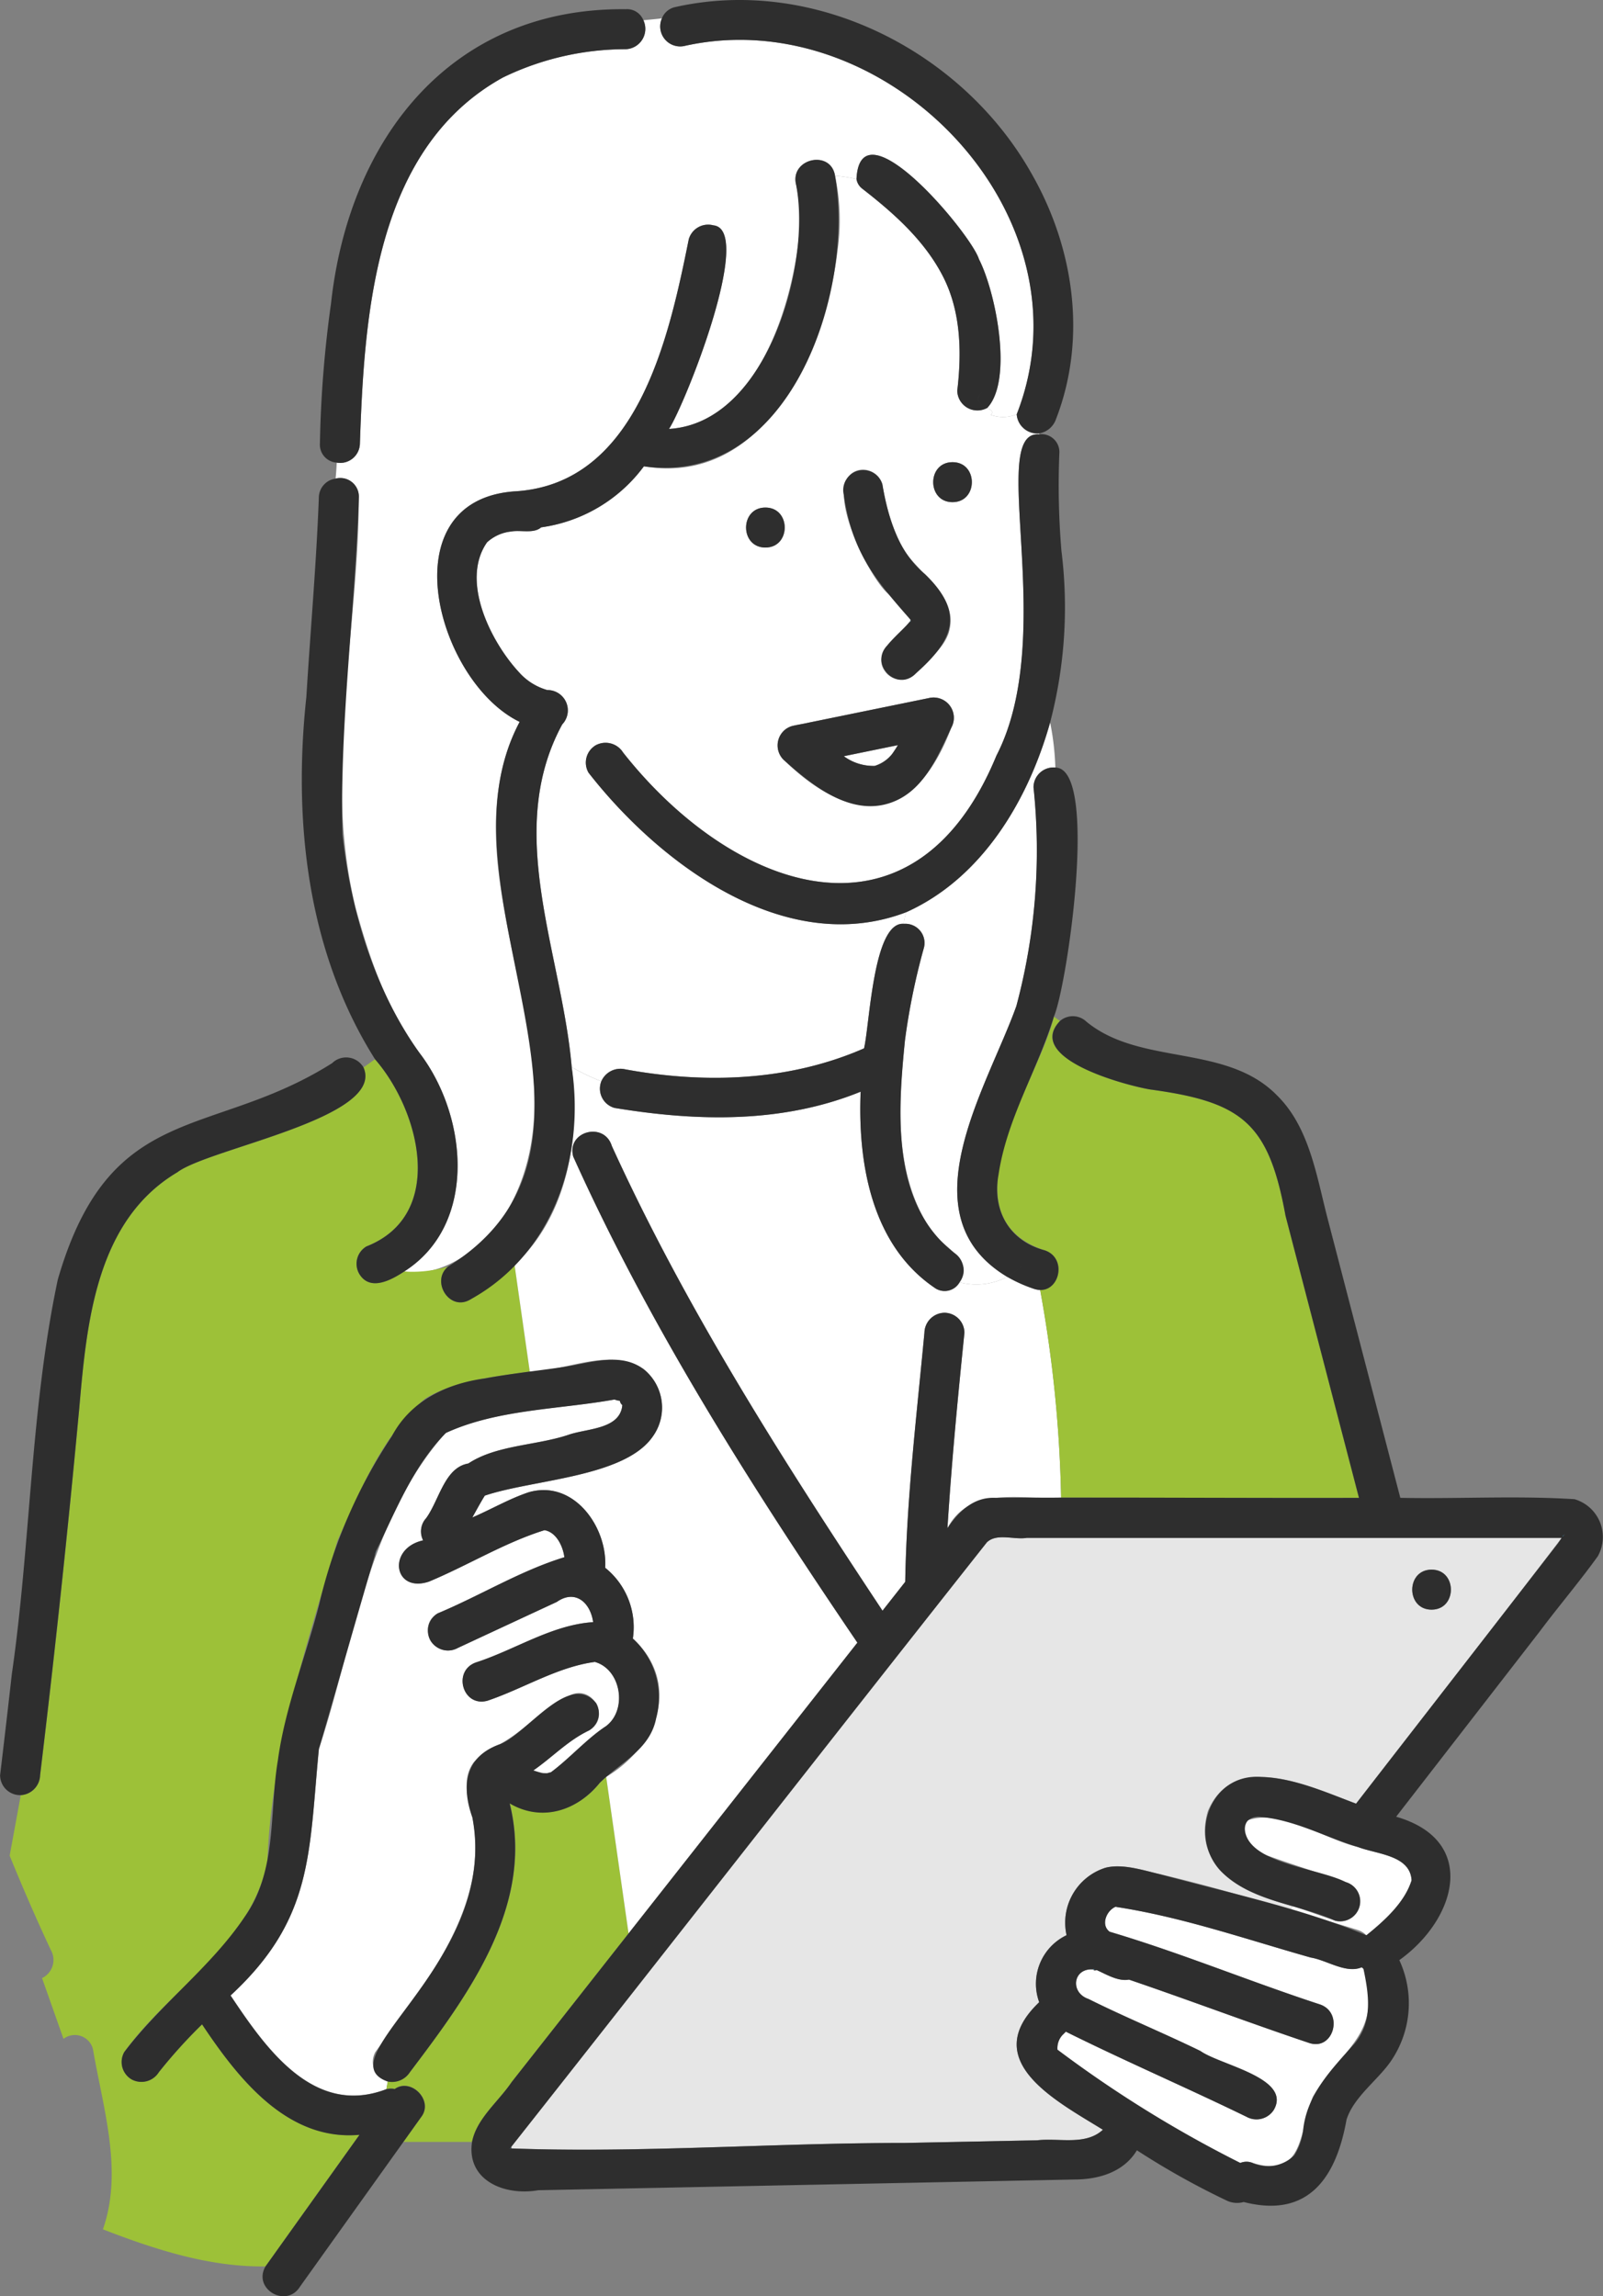 <svg height="239.216" viewBox="0 0 166.991 239.216" width="166.991" xmlns="http://www.w3.org/2000/svg" xmlns:xlink="http://www.w3.org/1999/xlink"><rect x="0" y="0" width="166.991" height="239.216" fill="#808080" stroke="none"/><clipPath id="a"><path d="m0 0h166.991v239.216h-166.991z"/></clipPath><g clip-path="url(#a)"><path d="m84.775 152.692a.167.167 0 0 0 .017.063 1.235 1.235 0 0 0 .188-.007c-.118-.031-.206-.055-.206-.056" fill="#0096de" transform="translate(29.106 52.424)"/><path d="m84.948 152.733h-.019l.036.009-.017-.011" fill="#0096de" transform="translate(29.159 52.438)"/><path d="m113.889 154.332a2.172 2.172 0 0 1 -.175-.157c-1.64.7-3.631-.74-5.314-1.012-6.729-1.9-13.428-4.237-20.347-5.287-.96.42-1.55 1.91-.6 2.6 7.4 2.194 14.552 5.17 21.89 7.566 2.534.85 1.44 4.874-1.108 4.018-6.289-2.11-12.49-4.461-18.772-6.6-1.124.218-2.366-.551-3.377-1-.111.052-.289.078-.333-.059-2.114-.179-2.485 2.4-.508 3.078 3.831 1.909 7.81 3.541 11.661 5.42 2.075 1.482 9.5 2.793 7.658 6.109a2.141 2.141 0 0 1 -2.851.747c-6.238-3.037-12.631-5.788-18.839-8.875l-.071.064c.234-.2-.244.265-.239.258a2.016 2.016 0 0 0 -.553 1.56 124.844 124.844 0 0 0 19.047 11.8 1.687 1.687 0 0 1 1.221-.027c5.514 1.789 4.886-3.392 6.345-6.874 2.988-5.091 7.361-6.448 5.267-13.337" fill="#fff" transform="translate(28.148 50.77)"/><path d="m86.638 147.828s-.1.024-.1.011l-.005.005c.074 0 .126 0 .1-.016" fill="#0096de" transform="translate(29.711 50.754)"/><path d="m70.616 48.051-.005.023.005.008a.237.237 0 0 0 0-.031" fill="#0096de" transform="translate(24.243 16.497)"/><path d="m34.531 111.176c-.09.07-.156.13 0 0" fill="#0096de" transform="translate(11.823 38.17)"/><path d="m121.223 119.144-.005.02z" fill="#0096de" transform="translate(41.618 40.906)"/><path d="m121.222 119.183a1.132 1.132 0 0 1 .169-.164c.179-.129-.39.23-.169.164" fill="#0096de" transform="translate(41.602 40.853)"/><path d="m39.527 166.7c-.028.044.017.009.069-.046v-.007.005a.352.352 0 0 0 .086-.15c-.05.067-.106.13-.154.2" fill="#0096de" transform="translate(13.568 57.164)"/><path d="m61.929 15.293c.013.085.023.141 0 0" fill="#0096de" transform="translate(21.262 5.251)"/><path d="m37.495 116.135.111-.145c-.035.048-.07.1-.109.145" fill="#0096de" transform="translate(12.873 39.823)"/><path d="m108.294 152.668a2.066 2.066 0 0 1 .9.555c1.859-1.5 4-3.421 4.71-5.733-.15-2.617-3.575-2.7-5.578-3.462-3.443-.8-8.095-4.042-11.508-2.773-.95 1.6.646 3.236 2.182 3.7 2.66.96 5.376 1.793 8.049 2.726a2.085 2.085 0 0 1 -1.107 4.019l-4.379-1.525-.266.388q3.506 1.028 6.995 2.1" fill="#fff" transform="translate(33.143 48.397)"/><path d="m148.68 119.283h-55.3c-1.335.214-3.114-.521-4.159.465-16.562 20.955-33 42.01-49.549 62.978.007.121.031.445-.091.159 13.282.505 27.486-.572 41.068-.567l13.817-.275c2.27-.269 5.015.58 6.843-1.1-4.823-2.988-13.033-7.2-6.636-13.287a5.608 5.608 0 0 1 2.851-6.983 6 6 0 0 1 4.05-7.024c1.777-.459 3.971.278 5.7.678 4.571 1.067 9.081 2.387 13.586 3.7l.266-.387c-4.817-1.182-10.62-3.873-8.885-9.884 2.715-6.429 10.69-2.538 15.442-.783 7.125-9.243 14.348-18.412 21.421-27.693zm-13.135 7.48c-2.685 0-2.681-4.167 0-4.167s2.681 4.167 0 4.167" fill="#e6e6e6" transform="translate(13.588 40.931)"/><path d="m70.63 48.254a1.1 1.1 0 0 0 0-.133c-.07.066-.048.282 0 .133" fill="#0096de" transform="translate(24.233 16.521)"/><path d="m29.185 120.253a.069.069 0 0 0 0-.028z" fill="#0096de" transform="translate(10.02 41.277)"/><path d="m65.439 58.941a5.191 5.191 0 0 0 3.216 1.012 4.133 4.133 0 0 0 2.417-2.164l-5.633 1.153" fill="#fff" transform="translate(22.467 19.84)"/><path d="m70.658 48.148c.016.017.019.017 0-.007z" fill="#0096de" transform="translate(24.259 16.528)"/><path d="m29.075 120.606c-.141.283.149-.2.161-.36-.052.121-.1.242-.161.36" fill="#0096de" transform="translate(9.969 41.284)"/><path d="m70.628 48.119.009-.013-.021-.032v.026l.012.015" fill="#0096de" transform="translate(24.245 16.505)"/><path d="m5.552 169.981c-.031.167-.016.14 0 0" fill="#0096de" transform="translate(1.9 58.36)"/><path d="m70.62 48.132v-.032l-.012-.015v.015a.182.182 0 0 1 .015.034" fill="#0096de" transform="translate(24.24 16.509)"/><path d="m32.97 176.512c5.13-7.056 11.933-15.135 10.111-24.451-.486-1.881-1.14-4.01.132-5.728a7.251 7.251 0 0 1 2.723-1.886c2.6-1.4 4.477-3.8 7.195-5.036 2.378-1.306 4.445 2.219 2.1 3.6-2.208 1.048-3.814 2.793-5.8 4.163a7.855 7.855 0 0 0 .979.287c.157.008.314.009.473.011a1.565 1.565 0 0 1 .363-.094c1.941-1.433 3.769-3.522 5.753-4.816 2.257-1.693 1.585-5.921-1.159-6.691-3.9.52-7.462 2.785-11.19 4.041-2.613.723-3.7-3.207-1.107-4.018 4.027-1.319 7.838-3.89 12.118-4.167-.3-2.065-1.869-3.444-3.787-2.108q-5.152 2.392-10.3 4.79c-2.382 1.306-4.448-2.227-2.1-3.6 4.424-1.847 8.617-4.448 13.192-5.846-.149-1.158-.848-2.621-2.071-2.818-4.148 1.29-8.008 3.681-12.044 5.361-3.694 1.226-4.358-3.471-.6-4.3a2.066 2.066 0 0 1 .341-2.349l-.265.343c1.554-1.813 2.019-5.56 4.633-6 2.912-1.928 7.054-1.866 10.392-2.977 1.9-.676 5.213-.555 5.626-2.9a.742.742 0 0 1 .03-.185.676.676 0 0 1 -.066-.156c.111.332-.344-.435-.109-.184a.629.629 0 0 1 -.106-.132.7.7 0 0 1 -.171-.063c.313.144-.587-.111-.313-.082-5.818 1.068-12.294.989-17.69 3.534-8.037 9.1-9.511 21.726-13.167 32.9-1.059 10.851-.553 17.67-9.2 25.666 3.644 5.469 8.647 12.676 16.231 9.759.047-.27.091-.541.14-.81a2.1 2.1 0 0 1 -1.283-3.063" fill="#fff" transform="translate(6.139 37.259)"/><path d="m74.571 21.342c-1.195 10.25-7.629 24.731-20.185 22.558a16.049 16.049 0 0 1 -10.7 6.359c-.785.686-2.124.25-3.108.431a4.359 4.359 0 0 0 -2.531 1.134c-2.8 4.015.411 10.385 3.354 13.553a6.193 6.193 0 0 0 2.926 1.83 2.118 2.118 0 0 1 1.557 3.577c-6.089 11.2-.039 23.8.986 35.708a23.35 23.35 0 0 0 3.084 1.479 2.169 2.169 0 0 1 2.484-1.251c8.329 1.527 17.07 1.24 24.885-2.186.6-2.54.948-13.218 4.143-12.975a5.367 5.367 0 0 1 .254-1.209c-12.572 4.8-25.668-5.021-33.1-14.536a2.1 2.1 0 0 1 .748-2.852 2.153 2.153 0 0 1 2.851.747c11.4 14.461 30.23 21.363 38.9.325 6.525-12.686-1.056-33.779 4.438-33.466.009-.034.02-.067.031-.1a2.156 2.156 0 0 1 -2.36-1.988 3.755 3.755 0 0 1 -2.7.062c.32-.321.026-.517-.365-.733a2.1 2.1 0 0 1 -3.131-1.789c.484-4.068.356-8.255-1.452-11.831-1.918-3.792-5.156-6.659-8.484-9.245a1.578 1.578 0 0 1 -.562-.97 15.413 15.413 0 0 0 -2.234-.344 22.205 22.205 0 0 1 .271 7.712m-7.528 26.858c2.687 0 2.681 4.167 0 4.167s-2.681-4.167 0-4.167m19.378 22.907c-3.765 9.968-10.24 10.432-17.517 3.335a2.127 2.127 0 0 1 0-2.946c.678-.728 1.8-.641 2.695-.9l12.469-2.55a2.113 2.113 0 0 1 2.354 3.06m.117-27.638c2.685 0 2.681 4.167 0 4.167s-2.681-4.167 0-4.167m-9.876.856a2.1 2.1 0 0 1 2.563 1.455 21.945 21.945 0 0 0 2.022 6.476c1.66 2.907 6.069 5.1 4.886 9.015-.611 1.76-2.3 2.881-3.463 4.253a2.1 2.1 0 0 1 -2.947 0c-1.973-2.086 1.437-4.187 2.38-5.459a.33.33 0 0 0 .052-.136.312.312 0 0 0 -.032-.058l.035.043.005-.024a14.234 14.234 0 0 0 -2.352-2.727c-2.018-1.7-7.05-11.687-3.149-12.838" fill="#fff" transform="translate(12.691 4.68)"/><path d="m28.447 51.343c-.043 14.223-3.8 28.845-.31 42.847 1.451 5.283 3.3 10.627 6.641 15.031 5 6.541 6.077 17.865-1.616 22.756 4.033.643 7.735-2.278 10.084-5.251 10.4-15.8-6.547-35.48 1.953-52.01-8.6-4.159-13.756-23.045-.541-24.015 12.787-.719 16.074-15.924 18.158-26.259a2.1 2.1 0 0 1 2.563-1.456c4.3.42-2.928 18.6-4.62 21.211 8.984-.61 12.708-12.341 13.522-19.9a17.673 17.673 0 0 0 -.281-5.547c-.669-2.722 3.605-3.7 4.056-.93a15.22 15.22 0 0 1 2.234.347c.383-8.128 11.922 5.7 12.754 8.333 1.744 3.395 3.6 12.571.876 15.5.39.215.685.412.365.732a3.762 3.762 0 0 0 2.7-.06c8.11-20.688-13.491-43.02-34.533-38.392a2.083 2.083 0 0 1 -2.434-2.856c-.623.077-1.271.129-1.924.2a2.117 2.117 0 0 1 -1.836 3.008 29.3 29.3 0 0 0 -12.793 2.948c-13.301 7.349-14.446 24.52-14.906 38.138a2.058 2.058 0 0 1 -2.415 1.989q-.038.83-.118 1.664a1.937 1.937 0 0 1 2.422 1.972" fill="#fff" transform="translate(8.935 .489)"/><path d="m72.256 79.568a69.562 69.562 0 0 0 -1.871 8.949c0 .012-.087.635-.086.641-.685 6.632-1.2 13.971 2.738 19.787 1.041 1.687 4.637 3.061 2.95 5.41a6.866 6.866 0 0 0 4.961-.572c-10.686-6.42-2.082-19.691.959-28.207a62.62 62.62 0 0 0 1.788-22.786 2.082 2.082 0 0 1 2.272-2.065 27.965 27.965 0 0 0 -.544-4.695c-2.272 8.094-7.085 16.217-14.992 19.77a5.36 5.36 0 0 0 -.253 1.21 2 2 0 0 1 2.078 2.562" fill="#fff" transform="translate(23.973 19.237)"/><path d="m48.774 107.155c-2.2 1.358-4.2-1.908-2.343-3.415a12.948 12.948 0 0 1 -4.592.521c-1.345.887-3.558 2.105-4.679.236a2.1 2.1 0 0 1 .748-2.851c8.335-3.279 5.579-14.128.9-19.5l-1.2.854c2.292 5.26-16.128 8.432-19.392 10.92-8.476 5.035-9.437 15.668-10.216 24.564q-1.767 19.153-4.081 38.251a2.142 2.142 0 0 1 -2.011 2.077l-1.159 6.306c1.351 3.31 2.771 6.592 4.291 9.831a2.1 2.1 0 0 1 -.916 2.926l2.234 6.331a1.942 1.942 0 0 1 3.079 1.123c1.04 6.1 3.157 12.649 1.026 18.719 5.462 2.118 11.177 3.955 16.939 3.859q4.892-6.859 9.794-13.713c-7.521.682-12.643-5.866-16.4-11.507a53.693 53.693 0 0 0 -4.5 4.981 2.137 2.137 0 0 1 -2.851.748 2.1 2.1 0 0 1 -.748-2.852c4.747-6.618 13.423-11.471 14.903-19.964.466-11.494 4.041-22.327 7.289-33.268 2.34-5.2 4.7-11.048 9.125-14.812 3.243-1.993 7.239-2.278 10.919-2.84l-1.587-11.1a25.842 25.842 0 0 1 -4.571 3.575" fill="#9dc138" transform="translate(.257 28.205)"/><path d="m52.2 138.413c-2.349 2.915-6.048 4.1-9.38 2.137 2.64 10.632-4.352 20.006-10.4 28.011a2.2 2.2 0 0 1 -2.315.96c-.048.269-.094.539-.14.81a2 2 0 0 1 .875-.02c1.662-1.186 3.988 1.108 2.825 2.817l-1.932 2.705h7.155c.467-2.433 2.763-4.214 4.115-6.225q6.093-7.748 12.189-15.494l-2.331-16.309c-.219.193-.438.392-.661.607" fill="#9dc138" transform="translate(10.288 47.313)"/><path d="m95.15 105.863a15.232 15.232 0 0 1 -2.8-1.257 6.863 6.863 0 0 1 -4.96.572 1.788 1.788 0 0 1 -2.629.547c-6.541-4.461-7.985-12.96-7.678-20.407-8.154 3.315-17.033 3.11-25.639 1.69a2.087 2.087 0 0 1 -1.376-2.769 23.183 23.183 0 0 1 -3.088-1.479c.9 7.282-.375 15.416-5.952 20.611l1.586 11.105c3.9-.059 8.333-2.585 11.894-.224a5.153 5.153 0 0 1 .927 6.976c-2.946 4.287-12.5 4.477-17.508 6.173-.462.743-.872 1.514-1.3 2.276 1.963-.844 3.838-1.947 5.862-2.624 4.687-1.366 8.241 3.61 7.979 7.864a7.931 7.931 0 0 1 2.885 7.352c5.059 4.749 2.585 11.234-2.778 14.435l2.331 16.311q11.917-15.149 23.836-30.3c-10.936-16.116-21.589-32.827-29.6-50.64-.721-2.607 3.2-3.706 4.019-1.108 7.74 16.993 17.907 32.873 28.2 48.419l2.366-3.008c.141-8.652 1.192-17.329 2-25.948a2.129 2.129 0 0 1 2.084-2.084 2.1 2.1 0 0 1 2.084 2.084c-.692 6.77-1.342 13.561-1.769 20.36 2.36-4.488 7.687-2.922 11.839-3.188a133.662 133.662 0 0 0 -2.184-21.634 2.1 2.1 0 0 1 -.629-.106" fill="#fff" transform="translate(12.575 28.414)"/><path d="m115.017 128.977q-3.826-14.7-7.652-29.392c-1.757-9.667-4.511-11.859-14.125-13.158-2.654-.433-13.107-3.314-9.372-7.13l-.63-.454c-1.506 6.437-10.911 19.4-2.34 23.79-.118-.58-.232-1.161-.356-1.74.124.579.238 1.159.356 1.74a10.6 10.6 0 0 0 1.381.556c2.313.775 1.6 4.18-.478 4.124a133.681 133.681 0 0 1 2.184 21.636c10.345.008 20.689.04 31.032.028" fill="#9dc138" transform="translate(26.553 27.069)"/><g fill="#2e2e2e"><path d="m29.184 120.273a.1.1 0 0 0 0-.027z" transform="translate(10.02 41.284)"/><path d="m79.173 22.867c-.8-2.593-12.372-16.475-12.754-8.331a7.484 7.484 0 0 1 5.661 4.564 7.484 7.484 0 0 0 -5.661-4.565 1.575 1.575 0 0 0 .562.969c3.329 2.586 6.566 5.454 8.484 9.245 1.808 3.577 1.936 7.763 1.452 11.832a2.1 2.1 0 0 0 3.131 1.788c-.625-.345-1.5-.74-.469-1.766-1.026 1.026-.156 1.421.469 1.766 2.72-2.918.864-12.12-.876-15.5" transform="translate(22.804 4.122)"/><path d="m70.581 48.053a.274.274 0 0 1 .032.058v-.015c-.012-.016-.019-.023-.035-.043" transform="translate(24.233 16.498)"/><path d="m70.618 48.075-.005-.008-.007.024.012.015a.236.236 0 0 0 0-.031" transform="translate(24.241 16.503)"/><path d="m65.451 39.053c.9 5.983 3.172 8.7 6.957 13l.005-.021a.216.216 0 0 1 0 .03l.023.032-.009.013-.012-.015a.14.14 0 0 1 0 .034c.036.089-.062.321-.036.055l-.031.047c-.467.6-1.718 1.715-2.379 2.512-1.862 1.969 1.02 4.864 2.947 2.946 3.968-3.5 5.189-6.338 1-10.387-2.814-2.328-3.837-5.888-4.441-9.356a2.085 2.085 0 0 0 -4.019 1.107m7.02 13.11v-.007c.015.024.012.024 0 .007" transform="translate(22.446 12.514)"/><path d="m70.609 48.1c-.008.031-.017.066-.021.089l.036-.054a.194.194 0 0 0 -.015-.035" transform="translate(24.235 16.513)"/><path d="m71.291 14.982c1.632 8.411-3.079 24.848-13.237 25.448 1.7-2.632 8.912-20.767 4.62-21.211a2.1 2.1 0 0 0 -2.564 1.455c-2.08 10.326-5.374 25.546-18.159 26.261-13.214.974-8.061 19.853.541 24.013-9.492 17.74 13.198 43.852-7.445 56.741a18.317 18.317 0 0 0 3.189-1.21 18.317 18.317 0 0 1 -3.189 1.21c-1.858 1.507.145 4.773 2.344 3.415 8.6-4.738 11.949-14.834 10.524-24.185-.729-.408-1.453-.841-2.178-1.276.724.435 1.448.868 2.178 1.276-1.025-11.9-7.075-24.51-.987-35.708a2.118 2.118 0 0 0 -1.557-3.577 6.189 6.189 0 0 1 -2.924-1.83c-2.947-3.166-6.158-9.537-3.357-13.554a4.362 4.362 0 0 1 2.531-1.134c.985-.183 2.325.255 3.108-.431a16.055 16.055 0 0 0 10.706-6.358c15.188 2.125 22.005-18.151 19.912-30.275-.694-.06-1.4-.087-2.108-.087.707 0 1.413.027 2.108.087-.451-2.767-4.724-1.793-4.057.93m.259 1.3c.023.141.013.085 0 0" transform="translate(11.641 4.257)"/><path d="m53.861 3.81a7.293 7.293 0 0 1 4.651-1.937 1.826 1.826 0 0 0 -1.836-1.158c-18.263-.197-28.856 13.573-30.712 30.679a119.886 119.886 0 0 0 -1.155 14.568 1.874 1.874 0 0 0 1.752 1.989 19.611 19.611 0 0 0 -.2-4.137 19.611 19.611 0 0 1 .2 4.137 2.057 2.057 0 0 0 2.415-1.989c.458-13.611 1.607-30.793 14.906-38.136a29.3 29.3 0 0 1 12.794-2.944 2.119 2.119 0 0 0 1.836-3.009 7.293 7.293 0 0 0 -4.651 1.937" transform="translate(8.517 .245)"/><path d="m89.885 18.079c-7.201-12.779-22.659-20.62-37.177-17.328a1.91 1.91 0 0 0 -1.327 1.162 9.072 9.072 0 0 0 1.761-.36 9.072 9.072 0 0 1 -1.761.36 2.083 2.083 0 0 0 2.435 2.856c21.04-4.629 42.642 17.705 34.524 38.394a10.222 10.222 0 0 0 3.138-2.438 10.222 10.222 0 0 1 -3.138 2.438 2.158 2.158 0 0 0 2.36 1.989 10.158 10.158 0 0 0 .776-2.761 10.158 10.158 0 0 1 -.776 2.761 2.264 2.264 0 0 0 1.746-1.514c3.247-8.4 1.863-17.854-2.563-25.56" transform="translate(17.572)"/><path d="m83.462 105.944c-6.652-5.137-5.889-14.677-5.162-22.144 0-.005.085-.627.087-.641a69.786 69.786 0 0 1 1.87-8.949 2 2 0 0 0 -2.077-2.562c-.214 2.063.506 4.331-.1 6.155.609-1.824-.111-4.092.1-6.155-3.182-.267-3.546 10.44-4.141 12.975-7.817 3.424-16.559 3.713-24.887 2.184a2.17 2.17 0 0 0 -2.484 1.251 9.49 9.49 0 0 0 8.073-.254 9.49 9.49 0 0 1 -8.073.254 2.084 2.084 0 0 0 1.376 2.769c8.605 1.42 17.483 1.627 25.639-1.69-.308 7.445 1.139 15.947 7.677 20.408a1.789 1.789 0 0 0 2.629-.548 8.311 8.311 0 0 1 -5.078-3.69 8.311 8.311 0 0 0 5.078 3.69 2.149 2.149 0 0 0 -.525-3.051" transform="translate(15.972 24.597)"/><path d="m35.678 96.975c-4.714-6.6-7.175-14.814-8.041-22.819-.286-11.7 1.329-23.369 1.71-35.058a1.937 1.937 0 0 0 -2.421-1.972c-.293 3.067-.919 6.132-.919 9.2 0-3.067.626-6.132.919-9.2a2.016 2.016 0 0 0 -1.746 1.974c-.259 6.933-.877 13.843-1.3 20.765-1.394 12.951.083 26.547 7.155 37.757l1.82-1.3-1.82 1.3c4.68 5.367 7.435 16.221-.9 19.5a2.1 2.1 0 0 0 -.747 2.851c1.12 1.869 3.334.65 4.679-.235a4.269 4.269 0 0 1 -3.889-2.566 4.269 4.269 0 0 0 3.889 2.566c7.693-4.894 6.613-16.214 1.615-22.757" transform="translate(8.035 12.734)"/><path d="m78.522 102.026c.849-5.881 4.074-10.964 5.782-16.547l-1.632-1.179 1.628 1.179c1.355-3.079 4.734-25.91.149-25.95a5.489 5.489 0 0 0 .778 2.434 5.489 5.489 0 0 1 -.778-2.434 2.082 2.082 0 0 0 -2.272 2.065 62.619 62.619 0 0 1 -1.788 22.786c-3.041 8.511-11.645 21.8-.96 28.207a6.917 6.917 0 0 0 2.471-2.287 6.917 6.917 0 0 1 -2.465 2.285 15.156 15.156 0 0 0 2.8 1.257c2.548.853 3.642-3.17 1.107-4.018-3.636-.962-5.47-4.077-4.823-7.8" transform="translate(25.487 20.433)"/><path d="m151.461 129.129c-6.014-.381-12.1-.02-18.138-.14l-7.572-29.089c-1.134-4.354-1.886-9.483-5.224-12.79-5.294-5.482-14.259-3.076-19.912-7.736a2.044 2.044 0 0 0 -2.746-.064l3.419 2.462-3.419-2.462c-3.685 3.893 6.69 6.666 9.371 7.132 9.624 1.3 12.367 3.5 14.125 13.158q3.826 14.7 7.652 29.392c-12.617.031-25.236-.075-37.852 0-2.253-.134-3.849 1.4-5.019 3.16.427-6.8 1.076-13.59 1.769-20.361a2.1 2.1 0 0 0 -2.084-2.083 2.129 2.129 0 0 0 -2.084 2.083c-.807 8.619-1.858 17.3-2 25.948l-2.366 3.008c-10.3-15.546-20.462-31.426-28.2-48.419-.8-2.581-4.746-1.517-4.018 1.108 8.013 17.813 18.666 34.524 29.6 50.641q-18.014 22.894-36.025 45.79c-1.353 2.014-3.647 3.792-4.116 6.225-.6 3.959 3.311 5.655 6.91 5.029l30.057-.6 26.047-.521c2.423-.047 4.93-.837 6.245-3.039a81.148 81.148 0 0 0 9.383 5.251 2.512 2.512 0 0 0 1.746.136c6.773 1.745 9.65-2.6 10.71-8.585.756-2.335 3.122-4 4.522-5.946a10.67 10.67 0 0 0 .978-10.667c5.947-4.248 8.275-12.457-.33-14.941q7.49-9.664 14.978-19.326c1.969-2.632 4.116-5.149 6.03-7.81a4.1 4.1 0 0 0 -2.437-5.946m-100.094-36.343s.011.023.021.051c-.011-.028-.02-.048-.021-.051m77.1 93.161c-2.354 2.621-4.892 5.234-5.27 8.924a6.221 6.221 0 0 1 -.922 2.614 3.936 3.936 0 0 1 -4.4.772 1.687 1.687 0 0 0 -1.221.027 124.958 124.958 0 0 1 -19.047-11.8 2.013 2.013 0 0 1 .553-1.558c-.005.007.473-.455.239-.258.034-.028.054-.048.071-.066 6.208 3.087 12.6 5.839 18.839 8.877a2.14 2.14 0 0 0 2.851-.748c1.858-3.3-5.6-4.644-7.658-6.109-3.851-1.879-7.83-3.51-11.661-5.419-1.969-.668-1.613-3.262.508-3.078a.151.151 0 0 1 -.016-.063 1.65 1.65 0 0 0 .224.054l.019.011a1.6 1.6 0 0 0 -.227 0c.044.137.222.11.333.058 1.01.447 2.254 1.216 3.378 1 6.28 2.139 12.481 4.489 18.77 6.6 2.548.854 3.642-3.169 1.108-4.019-7.337-2.4-14.491-5.371-21.89-7.566-.95-.694-.357-2.183.6-2.6 6.921 1.049 13.619 3.385 20.347 5.286 1.687.274 3.671 1.711 5.314 1.013.058.054.111.109.175.157.572 2.754 1 5.567-1.017 7.9m-24.772-14.4.005-.005c-.008.013.1-.011.1-.012.026.02-.027.02-.1.017m46.09-37.879-21.077 27.175c-3.217-1.209-6.453-2.664-9.852-2.779-5.309-.451-7.657 6.088-4.284 9.758 3.1 3.215 8.022 3.438 11.958 5.211a2.084 2.084 0 0 0 1.107-4.018c-2.81-1.462-10.021-1.9-10.509-5.38-.144-1.038.758-1.534 1.728-1.4 3.506.332 6.722 2.113 10.059 3.129 2 .759 5.427.846 5.578 3.462-.709 2.315-2.849 4.236-4.708 5.733-6.8-2.844-14.329-4.407-21.485-6.359-1.728-.4-3.923-1.136-5.7-.676a6 6 0 0 0 -4.051 7.024 5.607 5.607 0 0 0 -2.851 6.981c-6.4 6.1 1.815 10.3 6.637 13.287-1.823 1.678-4.579.829-6.844 1.1l-13.816.275c-13.581-.005-27.792 1.072-41.07.567-.183.177.046-.1.086-.152a.364.364 0 0 1 -.086.152c.122.285.1-.039.093-.16 16.546-20.968 32.985-42.023 49.547-62.978 1.044-.994 2.825-.243 4.159-.465h55.724c-.125.176-.242.368-.349.506m.5-.65.005-.02zm.158-.2a1.017 1.017 0 0 0 -.169.164c-.22.066.347-.293.169-.164" transform="translate(12.553 27.057)"/><path d="m39.577 166.615v-.007z" transform="translate(13.587 57.202)"/><path d="m94.985 45.831a81.473 81.473 0 0 1 -.219-10.148 1.867 1.867 0 0 0 -2.113-2 4.669 4.669 0 0 0 -.026 2.974 4.669 4.669 0 0 1 .026-2.974c-5.458-.431 2.053 20.912-4.44 33.466-8.671 21.051-27.513 14.129-38.899-.32a2.151 2.151 0 0 0 -2.851-.747 2.1 2.1 0 0 0 -.747 2.851c7.422 9.515 20.531 19.336 33.1 14.538a4.252 4.252 0 0 1 .478-.97 4.252 4.252 0 0 0 -.478.97c7.906-3.551 12.716-11.671 14.989-19.771a4.7 4.7 0 0 0 -1.178-2.038 4.7 4.7 0 0 1 1.178 2.038 47.276 47.276 0 0 0 1.179-17.872" transform="translate(15.59 11.564)"/><path d="m74.382 40.01c2.681 0 2.685-4.167 0-4.167s-2.685 4.167 0 4.167" transform="translate(24.847 12.306)"/><path d="m59.869 39.361c-2.681 0-2.685 4.167 0 4.167s2.685-4.167 0-4.167" transform="translate(19.864 13.514)"/><path d="m61.81 57.065a2.111 2.111 0 0 0 -.919 3.482c2.867 2.57 6.84 5.876 11 4.574 3.581-1.12 5.05-4.815 6.518-7.908a2.113 2.113 0 0 0 -2.354-3.061zm10.482 2.826a3.509 3.509 0 0 1 -1.874 1.327 5.19 5.19 0 0 1 -3.218-1.011l5.633-1.153c-.173.283-.356.564-.544.837" transform="translate(20.703 18.574)"/><path d="m31.34 87.714 6.529-4.664a2.088 2.088 0 0 0 -3.269-.45c-12.624 7.99-23.142 3.775-28.578 22.542-2.858 13.493-2.822 27.492-4.794 41.14q-.59 5.251-1.218 10.5a2.086 2.086 0 0 0 2.157 2.077l1.672-9.1-1.672 9.1a2.141 2.141 0 0 0 2.011-2.077q2.3-19.1 4.081-38.251c.776-8.897 1.741-19.531 10.216-24.561 3.279-2.5 21.693-5.663 19.394-10.92z" transform="translate(0 28.159)"/><path d="m5.552 169.981c-.016.14-.031.167 0 0" transform="translate(1.9 58.36)"/><path d="m62.7 134.479a7.932 7.932 0 0 0 -2.885-7.352c.262-4.254-3.294-9.231-7.979-7.864-2.024.677-3.9 1.779-5.862 2.622.43-.76.84-1.531 1.3-2.274 5.012-1.693 14.578-1.9 17.508-6.173a5.153 5.153 0 0 0 -.927-6.976c-2.444-1.861-5.6-.662-8.333-.259s-5.514.685-8.243 1.2c-3.957.523-7.754 2.343-9.679 6a53.436 53.436 0 0 0 -7.562 17.453c-1.374 5.453-3.563 10.729-4.319 16.309-.93 5.543-.04 11.488-3.473 16.342-3.518 5.23-8.74 9.051-12.527 14.065a2.1 2.1 0 0 0 .748 2.851 2.136 2.136 0 0 0 2.851-.747 53.708 53.708 0 0 1 4.5-4.981c3.757 5.638 8.883 12.191 16.4 11.507q-4.9 6.857-9.794 13.713a23.929 23.929 0 0 0 3.884-.365 23.929 23.929 0 0 1 -3.884.365c-1.353 2.343 2.168 4.4 3.6 2.1q5.38-7.532 10.76-15.061l1.932-2.705c1.163-1.709-1.165-4-2.825-2.817a2 2 0 0 0 -.875.02 5.51 5.51 0 0 1 -1.212 3.1 5.51 5.51 0 0 0 1.212-3.1c-7.588 2.914-12.586-4.291-16.233-9.761 8.656-8 8.143-14.82 9.2-25.666 2.01-6.879 3.953-13.787 5.978-20.662-.04.169-.293.607-.16.333.056-.118.109-.239.161-.36 0-.008 0-.023 0-.028a.069.069 0 0 1 0 .028c2.089-4.221 3.9-8.9 7.273-12.267 5.4-2.465 11.812-2.429 17.6-3.479-.273-.03.627.226.313.082a.681.681 0 0 0 .171.063.717.717 0 0 0 .106.133c-.235-.253.22.516.109.183a.7.7 0 0 0 .066.157.677.677 0 0 0 -.028.184c-.416 2.343-3.722 2.221-5.627 2.9-3.337 1.11-7.48 1.049-10.392 2.975-2.614.439-3.078 4.187-4.633 6 .089-.114.176-.228.265-.341a2.066 2.066 0 0 0 -.341 2.349c-3.777.842-3.084 5.521.6 4.3 4.037-1.681 7.9-4.072 12.044-5.361 1.221.2 1.921 1.659 2.071 2.818-4.574 1.4-8.767 4-13.192 5.848a2.1 2.1 0 0 0 -.747 2.851 2.13 2.13 0 0 0 2.851.747q5.15-2.4 10.3-4.79c1.909-1.337 3.5.047 3.786 2.109-4.28.275-8.09 2.848-12.118 4.166-2.587.809-1.513 4.743 1.108 4.018 3.726-1.255 7.286-3.521 11.189-4.041 2.744.771 3.416 5 1.159 6.691-1.985 1.295-3.811 3.383-5.753 4.816a1.635 1.635 0 0 0 -.363.094c-.159 0-.316 0-.473-.011a8.166 8.166 0 0 1 -.979-.287c1.987-1.37 3.592-3.115 5.8-4.163a2.1 2.1 0 0 0 .747-2.851c-2.842-3.387-7.235 3.255-10.045 4.288-3.618 1.273-4.026 4.339-2.855 7.615 2.869 14.99-15.564 25.118-8.828 27.514a4.994 4.994 0 0 1 1.151-2.757 4.994 4.994 0 0 0 -1.151 2.757 2.2 2.2 0 0 0 2.316-.96c6.046-8 13.041-17.384 10.4-28.011 3.335 1.963 7.03.778 9.38-2.137 2.178-2.144 5.238-3.46 5.88-6.718a8.272 8.272 0 0 0 -2.441-8.325m-19.558-21.353c-.154.13-.09.07 0 0m4.123 6.468c-.038.048-.075.1-.111.145.039-.048.073-.1.109-.145" transform="translate(3.231 36.205)"/><path d="m111.531 121.732c-2.681 0-2.685 4.167 0 4.167s2.685-4.167 0-4.167" transform="translate(37.601 41.794)"/></g></g></svg>